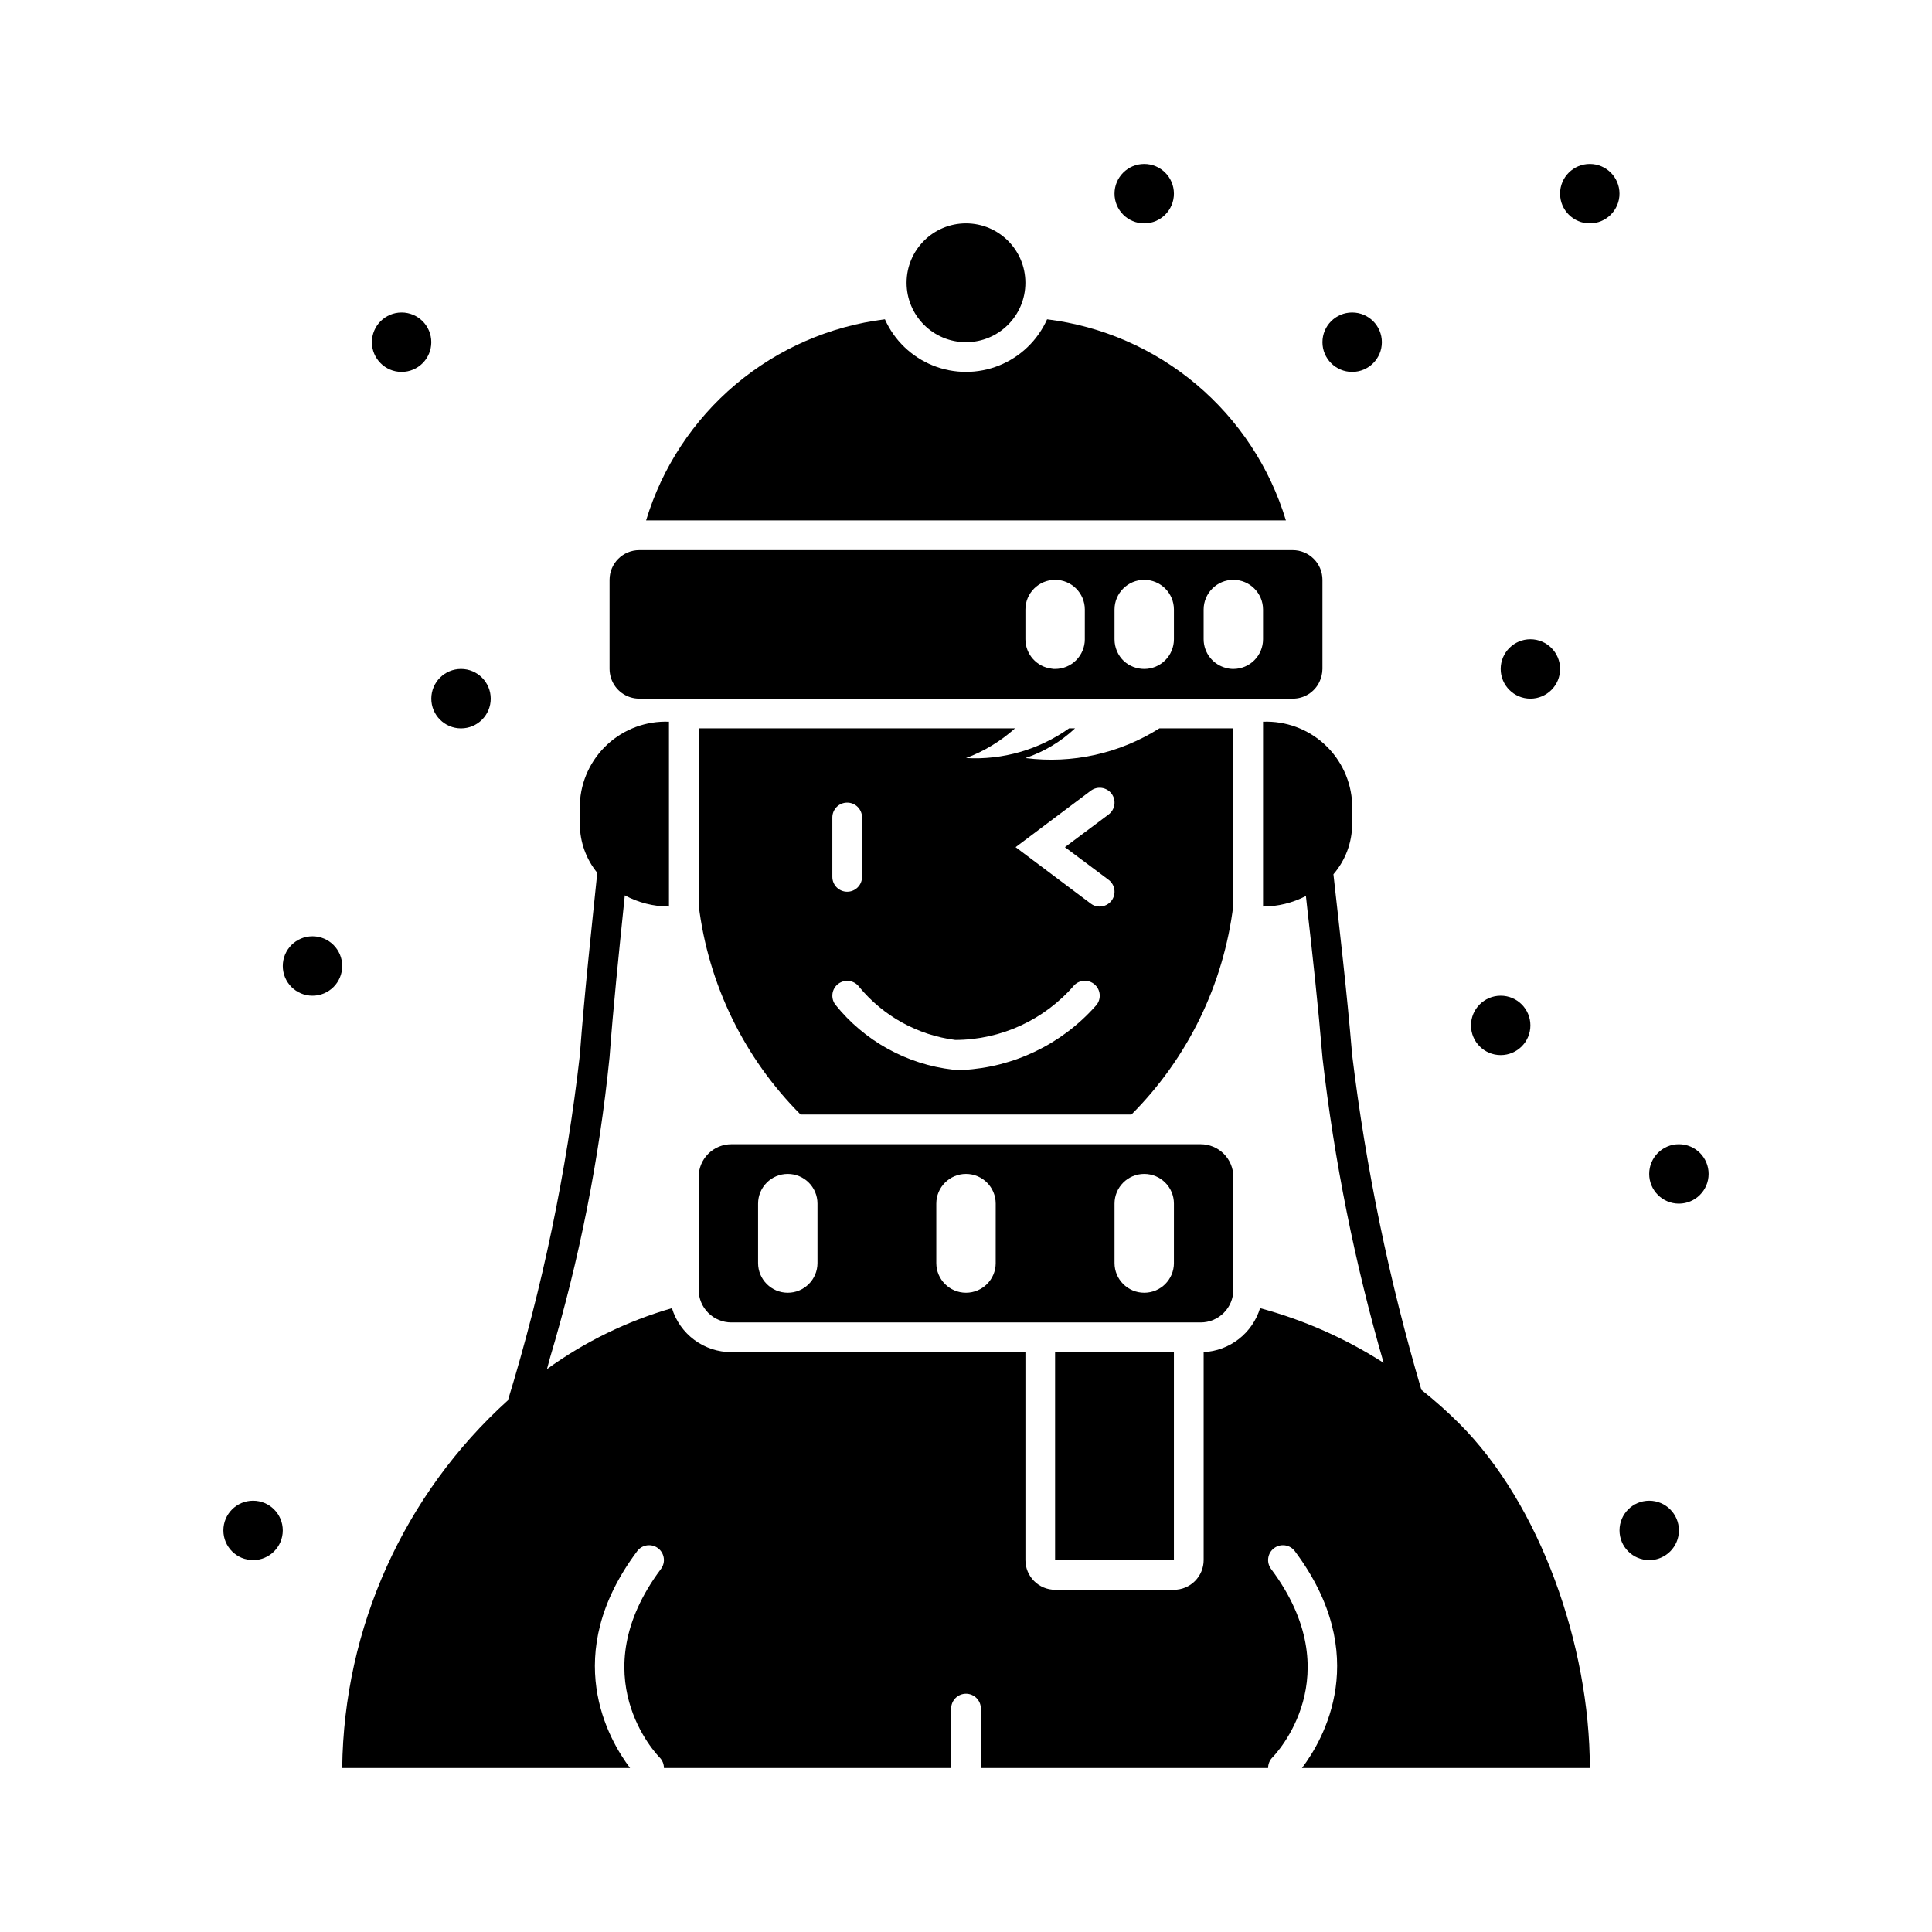 <?xml version="1.0" encoding="UTF-8"?>
<!-- Uploaded to: ICON Repo, www.iconrepo.com, Generator: ICON Repo Mixer Tools -->
<svg fill="#000000" width="800px" height="800px" version="1.1" viewBox="144 144 512 512" xmlns="http://www.w3.org/2000/svg">
 <g>
  <path d="m520.68 512.32c-8.551-29.012-14.688-58.684-18.34-88.711-1.457-17.453-3.344-33.195-4.969-47.918v0.004c3.168-3.68 4.926-8.363 4.969-13.219v-5.441c-0.254-6.016-2.883-11.684-7.309-15.766-4.43-4.082-10.293-6.242-16.309-6.008v48.988c3.953-0.016 7.848-0.977 11.359-2.793 0.133 1.156 0.234 2.258 0.371 3.426 1.418 12.438 2.832 25.27 4.016 39.359h-0.004c3.125 27.383 8.547 54.457 16.211 80.93-10.105-6.484-21.148-11.371-32.742-14.492-0.996 3.242-2.965 6.098-5.641 8.184-2.676 2.082-5.926 3.293-9.312 3.469v55.105-0.004c0 2.09-0.832 4.09-2.309 5.566-1.477 1.477-3.477 2.309-5.566 2.309h-31.488c-4.348 0-7.871-3.527-7.871-7.875v-55.102h-77.934c-3.527 0.004-6.961-1.129-9.797-3.227-2.836-2.098-4.918-5.051-5.945-8.426-11.891 3.434-23.094 8.898-33.117 16.152l0.789-2.93-0.004 0.004c7.785-26.02 13.074-52.723 15.801-79.746 1.023-13.777 2.441-27.238 3.777-40.305 0.094-0.883 0.164-1.699 0.262-2.574 3.598 1.934 7.617 2.953 11.703 2.969v-48.988c-6.016-0.234-11.879 1.926-16.305 6.008-4.43 4.082-7.059 9.75-7.309 15.766v5.441c0.027 4.68 1.656 9.207 4.617 12.832-1.574 15.43-3.371 31.566-4.621 48.305l0.004-0.004c-3.539 31.016-9.918 61.641-19.059 91.488-27.578 24.945-43.496 60.262-43.918 97.441h76.281c-5.668-7.477-18.734-29.914 1.891-57.465h-0.004c1.305-1.738 3.769-2.094 5.512-0.789 1.738 1.305 2.09 3.773 0.785 5.512-21.176 28.262-1.18 49.121-0.316 49.988h0.004c0.711 0.738 1.105 1.727 1.102 2.754h76.121v-15.742c0-2.176 1.762-3.938 3.938-3.938 2.172 0 3.934 1.762 3.934 3.938v15.742h76.125c-0.008-1.027 0.387-2.016 1.102-2.754 0.867-0.867 20.859-21.727-0.316-49.988-1.305-1.738-0.953-4.207 0.789-5.512 1.738-1.305 4.203-0.949 5.508 0.789 20.625 27.551 7.559 49.988 1.891 57.465h76.281c0-32.59-13.227-69.98-34.637-91.316-3.16-3.156-6.5-6.129-10-8.902z"/>
  <path d="m421.49 228.62c-2.484 5.562-7.031 9.945-12.68 12.227-5.652 2.281-11.969 2.281-17.617 0-5.652-2.281-10.199-6.664-12.684-12.227-14.578 1.801-28.316 7.793-39.555 17.254-11.234 9.461-19.48 21.98-23.734 36.039h169.56c-4.258-14.059-12.504-26.578-23.738-36.039-11.234-9.461-24.977-15.453-39.555-17.254z"/>
  <path d="m415.74 218.94c0 8.695-7.047 15.746-15.742 15.746s-15.746-7.051-15.746-15.746c0-8.695 7.051-15.742 15.746-15.742s15.742 7.047 15.742 15.742"/>
  <path d="m486.59 289.79h-173.18c-4.348 0-7.871 3.527-7.871 7.875v23.617-0.004c0.008 0.828 0.141 1.652 0.395 2.441 1.055 3.238 4.07 5.43 7.477 5.43h173.18c3.035 0.016 5.801-1.734 7.086-4.484 0.5-1.059 0.77-2.215 0.785-3.387v-23.613c0-2.09-0.828-4.094-2.305-5.566-1.477-1.477-3.477-2.309-5.566-2.309zm-55.105 23.617h0.004c0 2.086-0.832 4.09-2.309 5.566-1.477 1.477-3.477 2.305-5.566 2.305-0.316 0.016-0.633-0.012-0.941-0.078-3.945-0.477-6.918-3.82-6.93-7.793v-7.871c0-4.348 3.523-7.871 7.871-7.871 4.348 0 7.875 3.523 7.875 7.871zm23.617 0c0 2.086-0.828 4.09-2.305 5.566-1.477 1.477-3.477 2.305-5.566 2.305-1.973-0.004-3.879-0.73-5.352-2.047-1.613-1.508-2.523-3.617-2.519-5.824v-7.871c0-4.348 3.523-7.871 7.871-7.871 4.348 0 7.871 3.523 7.871 7.871zm23.617 0c0 2.086-0.828 4.09-2.305 5.566-1.477 1.477-3.481 2.305-5.566 2.305-0.613 0.004-1.223-0.074-1.812-0.234-3.543-0.84-6.051-3.996-6.059-7.637v-7.871c0-4.348 3.523-7.871 7.871-7.871s7.871 3.523 7.871 7.871z"/>
  <path d="m462.19 447.23h-124.38c-2.297 0-4.5 0.914-6.121 2.535-1.625 1.625-2.539 3.828-2.539 6.125v29.914c0 2.297 0.914 4.496 2.539 6.121 1.621 1.625 3.824 2.535 6.121 2.535h124.38c2.297 0 4.5-0.91 6.121-2.535 1.625-1.625 2.539-3.824 2.539-6.121v-29.914c0-2.297-0.914-4.5-2.539-6.125-1.621-1.621-3.824-2.535-6.121-2.535zm-101.55 31.488c0 4.348-3.523 7.871-7.871 7.871s-7.871-3.523-7.871-7.871v-15.742c0-4.348 3.523-7.875 7.871-7.875s7.871 3.527 7.871 7.875zm47.23 0h0.004c0 4.348-3.523 7.871-7.871 7.871s-7.875-3.523-7.875-7.871v-15.742c0-4.348 3.527-7.875 7.875-7.875s7.871 3.527 7.871 7.875zm47.23 0h0.004c0 4.348-3.523 7.871-7.871 7.871-4.348 0-7.871-3.523-7.871-7.871v-15.742c0-4.348 3.523-7.875 7.871-7.875 4.348 0 7.871 3.527 7.871 7.875z"/>
  <path d="m258.3 234.69c0 4.348-3.523 7.871-7.871 7.871-4.348 0-7.871-3.523-7.871-7.871s3.523-7.875 7.871-7.875c4.348 0 7.871 3.527 7.871 7.875"/>
  <path d="m234.69 400c0 4.348-3.527 7.871-7.875 7.871s-7.871-3.523-7.871-7.871 3.523-7.875 7.871-7.875 7.875 3.527 7.875 7.875"/>
  <path d="m596.8 455.1c0 4.348-3.527 7.875-7.875 7.875-4.348 0-7.871-3.527-7.871-7.875 0-4.348 3.523-7.871 7.871-7.871 4.348 0 7.875 3.523 7.875 7.871"/>
  <path d="m510.21 234.69c0 4.348-3.523 7.871-7.871 7.871-4.348 0-7.875-3.523-7.875-7.871s3.527-7.875 7.875-7.875c4.348 0 7.871 3.527 7.871 7.875"/>
  <path d="m274.05 329.15c0 4.348-3.523 7.875-7.871 7.875-4.348 0-7.875-3.527-7.875-7.875 0-4.348 3.527-7.871 7.875-7.871 4.348 0 7.871 3.523 7.871 7.871"/>
  <path d="m218.94 549.57c0 4.348-3.523 7.871-7.871 7.871-4.348 0-7.871-3.523-7.871-7.871s3.523-7.871 7.871-7.871c4.348 0 7.871 3.523 7.871 7.871"/>
  <path d="m557.44 321.28c0 4.348-3.523 7.871-7.871 7.871s-7.871-3.523-7.871-7.871 3.523-7.871 7.871-7.871 7.871 3.523 7.871 7.871"/>
  <path d="m573.18 195.32c0 4.348-3.523 7.875-7.871 7.875s-7.875-3.527-7.875-7.875c0-4.348 3.527-7.871 7.875-7.871s7.871 3.523 7.871 7.871"/>
  <path d="m455.1 195.32c0 4.348-3.523 7.875-7.871 7.875-4.348 0-7.871-3.527-7.871-7.875 0-4.348 3.523-7.871 7.871-7.871 4.348 0 7.871 3.523 7.871 7.871"/>
  <path d="m549.57 415.74c0 4.348-3.523 7.871-7.871 7.871-4.348 0-7.871-3.523-7.871-7.871 0-4.348 3.523-7.871 7.871-7.871 4.348 0 7.871 3.523 7.871 7.871"/>
  <path d="m588.93 549.57c0 4.348-3.523 7.871-7.871 7.871-4.348 0-7.871-3.523-7.871-7.871s3.523-7.871 7.871-7.871c4.348 0 7.871 3.523 7.871 7.871"/>
  <path d="m451.25 337.02c-10.559 6.676-23.113 9.461-35.504 7.871 4.898-1.645 9.387-4.328 13.148-7.871h-1.578c-7.945 5.648-17.578 8.426-27.312 7.871 4.781-1.789 9.188-4.457 12.988-7.871h-83.84v46.84-0.004c2.559 20.996 12.062 40.531 27.004 55.5h87.691c14.941-14.969 24.445-34.504 27.004-55.5v-46.836zm-86.672 23.613c0-2.172 1.762-3.934 3.938-3.934 2.172 0 3.934 1.762 3.934 3.934v15.746c0 2.172-1.762 3.938-3.934 3.938-2.176 0-3.938-1.766-3.938-3.938zm69.668 50.066c-8.969 10.059-21.578 16.121-35.031 16.848-0.867 0-1.812 0-2.676-0.078-12.258-1.406-23.465-7.606-31.172-17.242-1.305-1.738-0.953-4.203 0.785-5.508 1.738-1.305 4.207-0.953 5.512 0.785 6.394 7.773 15.52 12.816 25.504 14.094 12.141-0.031 23.664-5.348 31.566-14.566 0.754-0.73 1.762-1.133 2.812-1.117 1.047 0.016 2.047 0.445 2.777 1.199 1.523 1.562 1.488 4.066-0.078 5.586zm3.543-33.535c1.738 1.305 2.09 3.773 0.785 5.512-0.746 0.984-1.91 1.566-3.148 1.574-0.855 0.016-1.688-0.262-2.359-0.785l-19.918-14.957 19.918-14.957c1.738-1.305 4.203-0.953 5.508 0.785 1.305 1.738 0.953 4.207-0.785 5.512l-11.574 8.66z"/>
  <path d="m423.61 502.34h31.488v55.105h-31.488z"/>
 </g>
</svg>